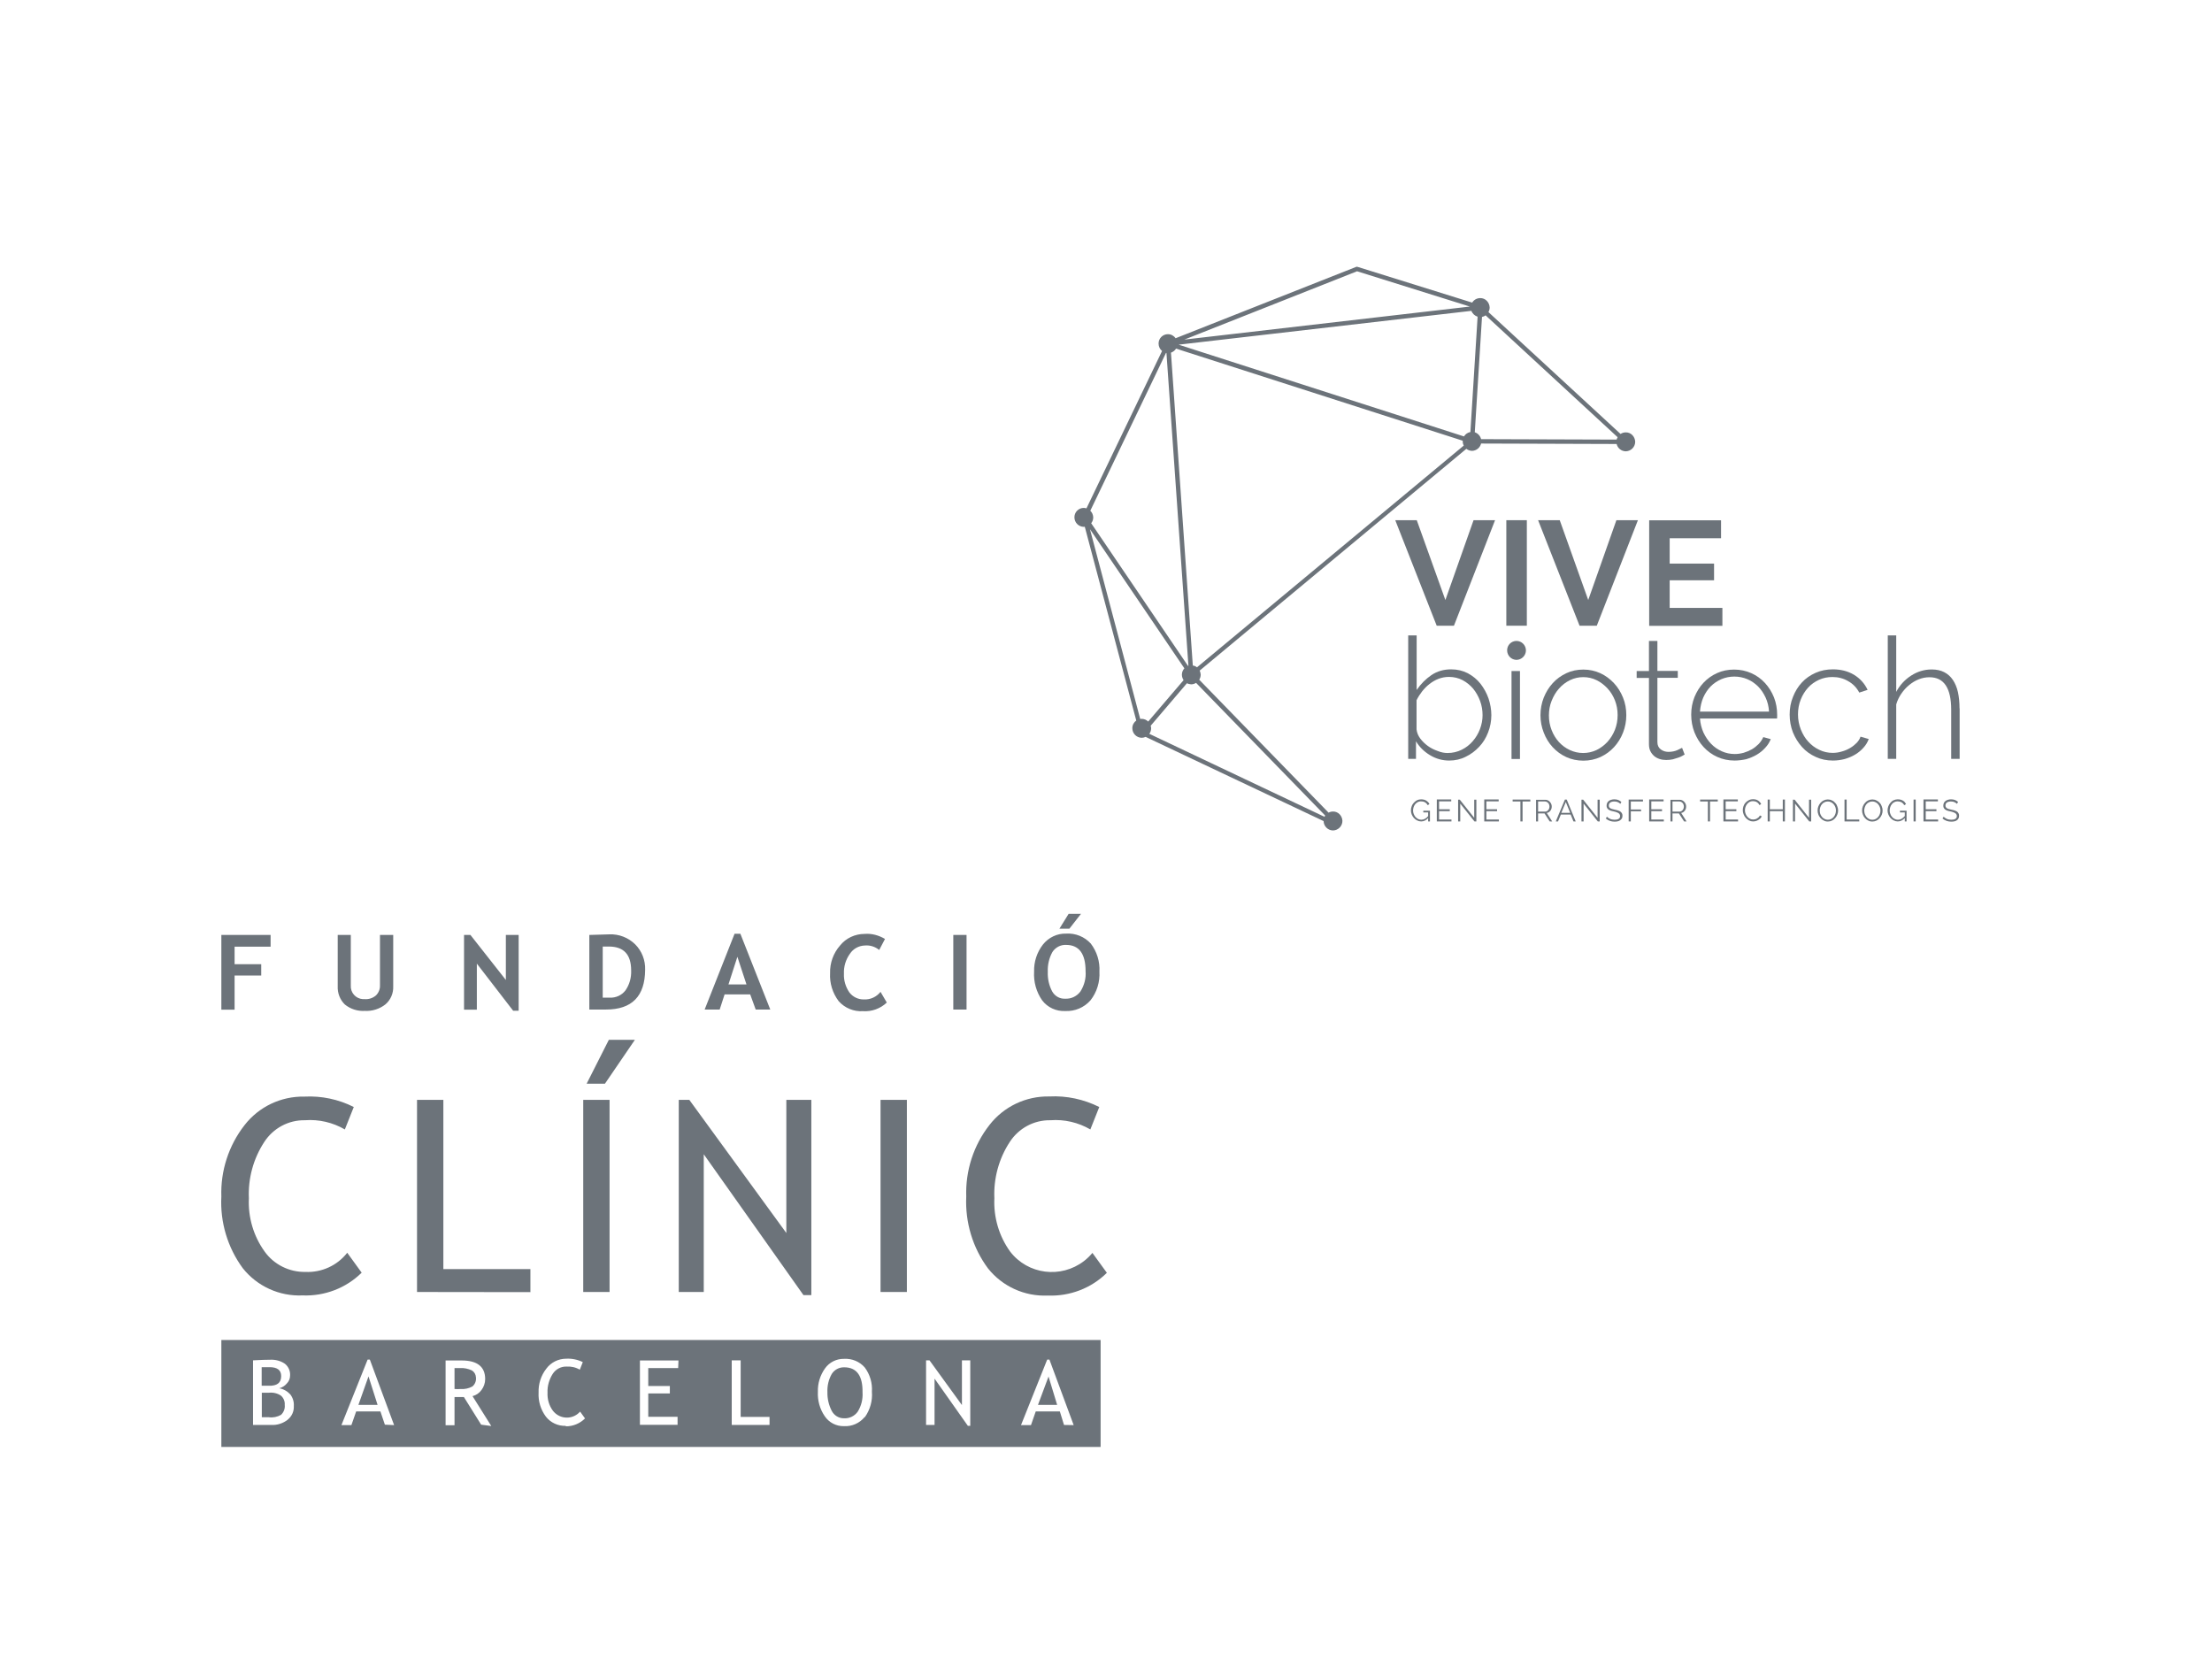 <svg xmlns="http://www.w3.org/2000/svg" xmlns:xlink="http://www.w3.org/1999/xlink" width="1024" viewBox="0 0 768 576" height="768" preserveAspectRatio="xMidYMid meet"><defs><clipPath id="1fd9a05b8c"><path d="M 655 220 L 680.461 220 L 680.461 264 L 655 264 Z M 655 220 " clip-rule="nonzero"></path></clipPath><clipPath id="3e65ec340d"><path d="M 373 92.582 L 568 92.582 L 568 288.332 L 373 288.332 Z M 373 92.582 " clip-rule="nonzero"></path></clipPath><clipPath id="18e36530b6"><path d="M 674 277 L 680.461 277 L 680.461 286 L 674 286 Z M 674 277 " clip-rule="nonzero"></path></clipPath><clipPath id="d867a26413"><path d="M 76.801 317.207 L 384.301 317.207 L 384.301 502.457 L 76.801 502.457 Z M 76.801 317.207 " clip-rule="nonzero"></path></clipPath></defs><rect x="-76.8" width="921.6" fill="#ffffff" y="-57.6" height="691.2" fill-opacity="1"></rect><rect x="-76.8" width="921.6" fill="#ffffff" y="-57.6" height="691.2" fill-opacity="1"></rect><rect x="-76.8" width="921.6" fill="#ffffff" y="-57.6" height="691.2" fill-opacity="1"></rect><path fill="#6c737a" d="M 560.348 237.172 C 558.977 235.723 557.414 234.547 555.613 233.727 C 553.816 232.906 551.859 232.473 549.746 232.473 C 547.637 232.473 545.641 232.867 543.84 233.727 C 542.004 234.59 540.438 235.723 539.109 237.172 C 537.777 238.621 536.762 240.301 535.98 242.219 C 535.234 244.137 534.844 246.176 534.844 248.328 C 534.844 250.441 535.234 252.438 535.98 254.355 C 536.723 256.273 537.738 257.957 539.07 259.402 C 540.398 260.852 542.004 262.027 543.801 262.848 C 545.602 263.672 547.598 264.102 549.746 264.102 C 551.859 264.102 553.816 263.672 555.652 262.848 C 557.492 261.988 559.055 260.852 560.387 259.402 C 561.715 257.957 562.773 256.273 563.516 254.355 C 564.258 252.438 564.648 250.441 564.648 248.328 C 564.648 246.176 564.297 244.137 563.516 242.219 C 562.734 240.301 561.715 238.621 560.348 237.172 Z M 560.699 253.375 C 560.074 254.941 559.211 256.352 558.117 257.562 C 556.984 258.777 555.73 259.719 554.285 260.422 C 552.836 261.086 551.312 261.441 549.668 261.441 C 548.027 261.441 546.5 261.086 545.055 260.422 C 543.605 259.758 542.355 258.816 541.258 257.645 C 540.203 256.469 539.344 255.098 538.719 253.492 C 538.09 251.891 537.777 250.207 537.777 248.406 C 537.777 246.605 538.09 244.883 538.719 243.316 C 539.383 241.672 540.203 240.262 541.297 239.051 C 542.395 237.797 543.645 236.859 545.094 236.152 C 546.539 235.449 548.066 235.098 549.707 235.098 C 551.352 235.098 552.914 235.449 554.324 236.152 C 555.77 236.859 557.023 237.836 558.117 239.012 C 559.211 240.184 560.074 241.594 560.699 243.16 C 561.324 244.766 561.637 246.449 561.637 248.25 C 561.637 250.09 561.324 251.77 560.699 253.375 Z M 560.699 253.375 " fill-opacity="1" fill-rule="nonzero"></path><g clip-path="url(#1fd9a05b8c)"><path fill="#6c737a" d="M 680.344 245.938 C 680.344 243.863 680.148 241.984 679.797 240.344 C 679.445 238.699 678.82 237.25 678.039 236.074 C 677.254 234.902 676.238 234 675.027 233.375 C 673.812 232.75 672.367 232.434 670.684 232.434 C 668.141 232.434 665.758 233.141 663.566 234.551 C 661.375 235.957 659.617 237.836 658.363 240.223 L 658.363 220.613 L 655.43 220.613 L 655.43 263.477 L 658.363 263.477 L 658.363 244.57 C 658.754 243.238 659.34 241.984 660.125 240.852 C 660.906 239.715 661.805 238.699 662.863 237.836 C 663.918 236.977 665.012 236.309 666.227 235.84 C 667.398 235.371 668.652 235.137 669.902 235.137 C 674.949 235.137 677.449 238.895 677.449 246.449 L 677.449 263.477 L 680.383 263.477 L 680.383 245.938 Z M 680.344 245.938 " fill-opacity="1" fill-rule="nonzero"></path></g><path fill="#6c737a" d="M 517.793 248.289 C 517.793 246.332 517.441 244.414 516.812 242.496 C 516.148 240.617 515.211 238.934 514.035 237.406 C 512.863 235.918 511.379 234.707 509.656 233.766 C 507.934 232.867 505.98 232.395 503.828 232.395 C 501.246 232.395 498.941 233.062 496.984 234.391 C 495.027 235.723 493.309 237.445 491.859 239.559 L 491.859 220.613 L 488.926 220.613 L 488.926 263.477 L 491.625 263.477 L 491.625 257.367 C 492.797 259.324 494.402 260.93 496.477 262.184 C 498.547 263.438 500.777 264.062 503.164 264.062 C 505.238 264.062 507.152 263.633 508.914 262.73 C 510.711 261.871 512.238 260.695 513.566 259.285 C 514.898 257.879 515.914 256.234 516.656 254.316 C 517.402 252.398 517.793 250.402 517.793 248.289 Z M 513.84 253.141 C 513.254 254.707 512.395 256.117 511.34 257.328 C 510.281 258.582 508.992 259.562 507.504 260.305 C 506.02 261.047 504.375 261.441 502.578 261.441 C 501.52 261.441 500.387 261.242 499.137 260.734 C 497.922 260.305 496.789 259.758 495.77 259.012 C 494.754 258.27 493.855 257.406 493.113 256.43 C 492.367 255.41 491.938 254.355 491.82 253.219 L 491.82 243.121 C 492.328 242.062 492.996 241.047 493.738 240.066 C 494.52 239.09 495.34 238.227 496.32 237.484 C 497.258 236.742 498.312 236.113 499.449 235.684 C 500.582 235.254 501.793 235.02 503.086 235.02 C 504.805 235.02 506.41 235.41 507.816 236.152 C 509.227 236.898 510.477 237.914 511.496 239.129 C 512.512 240.383 513.293 241.789 513.879 243.355 C 514.469 244.961 514.742 246.605 514.742 248.328 C 514.742 249.934 514.43 251.574 513.84 253.141 Z M 513.84 253.141 " fill-opacity="1" fill-rule="nonzero"></path><path fill="#6c737a" d="M 582.719 263.043 C 583.305 262.848 583.738 262.652 584.129 262.418 C 584.48 262.184 584.754 262.066 584.91 261.988 L 584.012 259.641 C 583.816 259.758 583.266 260.031 582.406 260.422 C 581.547 260.812 580.488 261.047 579.277 261.047 C 578.301 261.047 577.398 260.773 576.617 260.188 C 575.836 259.602 575.445 258.777 575.445 257.645 L 575.445 235.332 L 582.523 235.332 L 582.523 232.945 L 575.445 232.945 L 575.445 222.531 L 572.512 222.531 L 572.512 232.984 L 568.246 232.984 L 568.246 235.371 L 572.512 235.371 L 572.512 258.387 C 572.512 259.285 572.668 260.07 572.98 260.734 C 573.293 261.398 573.723 261.949 574.27 262.457 C 574.82 262.926 575.445 263.277 576.188 263.516 C 576.891 263.75 577.676 263.867 578.496 263.867 C 579.316 263.867 580.098 263.789 580.805 263.633 C 581.508 263.438 582.133 263.238 582.719 263.043 Z M 582.719 263.043 " fill-opacity="1" fill-rule="nonzero"></path><path fill="#6c737a" d="M 648.82 256.586 L 645.965 255.766 C 645.73 256.508 645.301 257.211 644.637 257.918 C 643.969 258.582 643.227 259.207 642.328 259.719 C 641.469 260.227 640.488 260.656 639.434 260.93 C 638.418 261.242 637.359 261.398 636.305 261.398 C 634.66 261.398 633.098 261.047 631.648 260.344 C 630.164 259.641 628.91 258.699 627.816 257.484 C 626.723 256.312 625.898 254.902 625.234 253.258 C 624.609 251.652 624.258 249.891 624.258 248.055 C 624.258 246.215 624.57 244.492 625.195 242.926 C 625.82 241.32 626.684 239.949 627.738 238.777 C 628.793 237.602 630.086 236.703 631.531 236.035 C 632.98 235.371 634.543 235.059 636.227 235.059 C 638.223 235.059 640.059 235.527 641.703 236.508 C 643.383 237.445 644.637 238.777 645.535 240.461 L 648.43 239.52 C 647.375 237.289 645.809 235.566 643.695 234.273 C 641.586 233.023 639.16 232.395 636.383 232.395 C 634.191 232.395 632.199 232.789 630.359 233.609 C 628.52 234.43 626.918 235.527 625.625 236.938 C 624.297 238.344 623.281 240.027 622.535 241.906 C 621.715 243.902 621.363 245.938 621.363 248.094 C 621.363 250.285 621.754 252.359 622.496 254.277 C 623.281 256.195 624.336 257.879 625.664 259.363 C 626.996 260.852 628.598 261.988 630.438 262.809 C 632.277 263.672 634.27 264.062 636.422 264.062 C 637.828 264.062 639.199 263.867 640.527 263.516 C 641.859 263.121 643.07 262.613 644.164 261.949 C 645.262 261.281 646.199 260.5 647.02 259.562 C 647.805 258.699 648.43 257.684 648.82 256.586 Z M 648.82 256.586 " fill-opacity="1" fill-rule="nonzero"></path><path fill="#6c737a" d="M 612.211 255.922 C 611.82 256.781 611.312 257.562 610.605 258.309 C 609.902 259.012 609.121 259.641 608.262 260.148 C 607.359 260.656 606.422 261.047 605.406 261.359 C 604.387 261.637 603.371 261.793 602.316 261.793 C 600.711 261.793 599.227 261.48 597.816 260.852 C 596.41 260.227 595.156 259.363 594.102 258.27 C 593.047 257.172 592.145 255.844 591.441 254.355 C 590.777 252.867 590.348 251.223 590.23 249.461 L 616.984 249.461 C 616.984 249.383 617.023 249.188 617.023 248.914 L 617.023 248.172 C 617.023 246.055 616.668 244.059 615.926 242.141 C 615.145 240.223 614.129 238.582 612.797 237.133 C 611.469 235.684 609.902 234.551 608.066 233.727 C 606.227 232.906 604.23 232.473 602.082 232.473 C 599.969 232.473 597.973 232.867 596.176 233.688 C 594.336 234.508 592.773 235.645 591.441 237.055 C 590.113 238.465 589.094 240.145 588.312 242.023 C 587.57 243.902 587.18 245.938 587.18 248.094 C 587.18 250.324 587.57 252.359 588.312 254.277 C 589.094 256.195 590.113 257.879 591.48 259.363 C 592.812 260.812 594.414 261.988 596.254 262.809 C 598.09 263.633 600.086 264.062 602.238 264.062 C 603.645 264.062 605.016 263.867 606.266 263.594 C 607.594 263.199 608.809 262.691 609.941 262.027 C 611.078 261.359 612.016 260.578 612.875 259.641 C 613.734 258.738 614.363 257.723 614.793 256.625 Z M 591.363 242.18 C 592.027 240.695 592.891 239.402 593.945 238.305 C 595 237.25 596.254 236.426 597.66 235.801 C 599.07 235.215 600.555 234.902 602.16 234.902 C 603.762 234.902 605.25 235.215 606.656 235.801 C 608.066 236.387 609.277 237.25 610.371 238.305 C 611.43 239.363 612.289 240.656 612.992 242.141 C 613.695 243.629 614.09 245.273 614.207 247.074 L 590.23 247.074 C 590.348 245.312 590.738 243.668 591.363 242.18 Z M 591.363 242.18 " fill-opacity="1" fill-rule="nonzero"></path><g clip-path="url(#3e65ec340d)"><path fill="#6c737a" d="M 462.801 281.754 C 462.25 281.754 461.703 281.91 461.273 282.145 L 416.371 235.996 C 416.684 235.488 416.879 234.902 416.879 234.234 C 416.84 233.727 416.723 233.258 416.527 232.828 L 509.109 155.832 C 509.656 156.266 510.32 156.5 511.066 156.539 C 512.59 156.5 513.879 155.441 514.234 153.996 L 561.285 154.152 C 561.637 155.598 562.891 156.656 564.453 156.695 C 566.254 156.656 567.738 155.207 567.738 153.367 C 567.66 151.566 566.254 150.078 564.453 150.121 C 563.789 150.121 563.164 150.316 562.656 150.668 L 516.773 108.355 C 517.047 107.883 517.207 107.336 517.207 106.75 C 517.129 104.949 515.719 103.461 513.918 103.5 C 512.746 103.5 511.691 104.129 511.145 105.066 L 471.363 92.66 C 471.207 92.582 471.012 92.582 470.855 92.66 L 408.16 117.434 C 407.57 116.574 406.594 116.027 405.5 116.027 C 403.699 116.027 402.254 117.473 402.254 119.273 C 402.254 120.332 402.723 121.27 403.465 121.859 L 377.219 176.5 C 376.906 176.422 376.594 176.344 376.281 176.344 C 374.48 176.344 373.035 177.793 373.035 179.594 C 373.035 181.434 374.48 182.883 376.281 182.922 C 376.398 182.922 376.516 182.922 376.633 182.883 L 394.508 250.168 C 393.688 250.754 393.141 251.73 393.141 252.828 C 393.141 254.668 394.586 256.117 396.387 256.156 C 396.855 256.156 397.324 256.039 397.754 255.844 L 459.551 285.082 C 459.594 286.883 461.039 288.293 462.801 288.332 C 464.598 288.289 466.086 286.844 466.086 285.004 C 466.008 283.203 464.598 281.715 462.801 281.754 Z M 561.285 152.625 L 514.234 152.469 C 513.957 151.332 513.098 150.434 512.043 150.078 L 514.547 110.039 C 515.016 109.961 515.445 109.762 515.797 109.488 L 561.637 151.801 C 561.48 152.078 561.363 152.352 561.285 152.625 Z M 414.141 231.066 L 406.555 122.445 C 407.297 122.172 407.922 121.703 408.316 121.035 L 507.855 153.016 C 507.855 153.094 507.855 153.133 507.855 153.211 C 507.855 153.758 507.973 154.27 508.211 154.699 L 415.59 231.691 C 415.16 231.34 414.691 231.145 414.141 231.066 Z M 513.02 109.961 L 510.516 150 C 509.578 150.16 508.758 150.746 508.289 151.527 L 409.215 119.668 L 510.867 107.926 C 511.223 108.902 512.043 109.645 513.02 109.961 Z M 399.516 251.969 L 412.109 237.211 C 412.539 237.445 413.047 237.562 413.555 237.602 C 414.184 237.602 414.77 237.406 415.277 237.094 L 460.102 283.164 C 460.023 283.281 459.945 283.438 459.867 283.594 L 399.047 254.785 C 399.438 254.238 399.672 253.57 399.672 252.828 C 399.672 252.555 399.594 252.242 399.516 251.969 Z M 471.168 94.184 L 510.32 106.438 L 411.211 117.906 Z M 404.832 122.523 C 404.871 122.523 404.91 122.523 404.988 122.562 L 412.617 231.145 C 412.578 231.145 412.539 231.184 412.461 231.184 L 378.863 181.668 C 379.293 181.121 379.566 180.414 379.566 179.633 C 379.527 178.73 379.176 177.91 378.551 177.324 Z M 378.434 183.742 L 404.441 222.062 L 411.211 232.043 C 410.699 232.629 410.348 233.375 410.348 234.234 C 410.348 234.941 410.582 235.605 410.934 236.152 L 398.652 250.52 C 398.066 249.934 397.246 249.578 396.348 249.578 C 396.191 249.578 396.035 249.578 395.875 249.617 Z M 378.434 183.742 " fill-opacity="1" fill-rule="nonzero"></path></g><path fill="#6c737a" d="M 524.793 232.984 L 527.727 232.984 L 527.727 263.516 L 524.793 263.516 Z M 524.793 232.984 " fill-opacity="1" fill-rule="nonzero"></path><path fill="#6c737a" d="M 516.07 281.637 L 519.785 281.637 L 519.785 280.973 L 516.07 280.973 L 516.07 278.23 L 520.336 278.23 L 520.336 277.566 L 515.328 277.566 L 515.328 285.199 L 520.414 285.199 L 520.414 284.535 L 516.07 284.535 Z M 516.07 281.637 " fill-opacity="1" fill-rule="nonzero"></path><path fill="#6c737a" d="M 522.992 180.609 L 530.113 180.609 L 530.113 217.246 L 522.992 217.246 Z M 522.992 180.609 " fill-opacity="1" fill-rule="nonzero"></path><path fill="#6c737a" d="M 529.801 225.781 C 529.762 223.98 528.312 222.531 526.516 222.531 C 524.715 222.531 523.27 223.98 523.27 225.781 C 523.27 227.621 524.715 229.07 526.516 229.109 C 528.312 229.07 529.801 227.621 529.801 225.781 Z M 529.801 225.781 " fill-opacity="1" fill-rule="nonzero"></path><path fill="#6c737a" d="M 499.645 281.637 L 503.359 281.637 L 503.359 280.973 L 499.645 280.973 L 499.645 278.23 L 503.867 278.23 L 503.867 277.566 L 498.859 277.566 L 498.859 285.199 L 503.945 285.199 L 503.945 284.535 L 499.645 284.535 Z M 499.645 281.637 " fill-opacity="1" fill-rule="nonzero"></path><path fill="#6c737a" d="M 511.848 283.945 L 506.84 277.645 L 506.254 277.645 L 506.254 285.199 L 506.996 285.199 L 506.996 279.016 L 511.926 285.199 L 512.59 285.199 L 512.59 277.645 L 511.848 277.645 Z M 511.848 283.945 " fill-opacity="1" fill-rule="nonzero"></path><path fill="#6c737a" d="M 598.012 211.062 L 579.707 211.062 L 579.707 201.473 L 595.117 201.473 L 595.117 195.68 L 579.707 195.68 L 579.707 186.875 L 597.543 186.875 L 597.543 180.648 L 572.59 180.648 L 572.59 217.289 L 598.012 217.289 Z M 598.012 211.062 " fill-opacity="1" fill-rule="nonzero"></path><path fill="#6c737a" d="M 551.43 208.324 L 541.535 180.609 L 534.023 180.609 L 548.418 217.246 L 554.402 217.246 L 568.68 180.609 L 561.207 180.609 Z M 551.43 208.324 " fill-opacity="1" fill-rule="nonzero"></path><path fill="#6c737a" d="M 494.168 282.066 L 495.848 282.066 L 495.848 283.32 C 495.496 283.789 495.105 284.102 494.715 284.297 C 494.324 284.496 493.895 284.613 493.465 284.613 C 493.035 284.613 492.68 284.496 492.328 284.336 C 491.977 284.141 491.703 283.906 491.43 283.633 C 491.195 283.32 491 283.008 490.844 282.617 C 490.688 282.223 490.609 281.832 490.609 281.402 C 490.609 281.012 490.688 280.621 490.805 280.227 C 490.922 279.836 491.117 279.523 491.352 279.211 C 491.586 278.938 491.859 278.703 492.211 278.504 C 492.562 278.309 492.918 278.23 493.348 278.23 C 493.855 278.23 494.324 278.309 494.715 278.543 C 495.105 278.742 495.457 279.094 495.691 279.562 L 496.281 279.172 C 496.164 278.938 496.047 278.703 495.848 278.504 C 495.652 278.309 495.457 278.152 495.223 277.996 C 494.988 277.84 494.715 277.723 494.402 277.645 C 494.09 277.566 493.738 277.527 493.387 277.527 C 492.879 277.527 492.406 277.645 491.977 277.84 C 491.586 278.074 491.195 278.348 490.883 278.703 C 490.57 279.055 490.297 279.445 490.141 279.914 C 489.945 280.383 489.867 280.855 489.867 281.363 C 489.867 281.832 489.945 282.301 490.141 282.773 C 490.336 283.203 490.57 283.633 490.883 283.984 C 491.195 284.336 491.586 284.613 492.016 284.848 C 492.445 285.082 492.918 285.199 493.426 285.199 C 494.324 285.199 495.145 284.809 495.848 284.023 L 495.848 285.199 L 496.477 285.199 L 496.477 281.48 L 494.168 281.48 Z M 494.168 282.066 " fill-opacity="1" fill-rule="nonzero"></path><path fill="#6c737a" d="M 504.805 217.246 L 519.082 180.609 L 511.613 180.609 L 501.832 208.324 L 491.898 180.609 L 484.43 180.609 L 498.82 217.246 Z M 504.805 217.246 " fill-opacity="1" fill-rule="nonzero"></path><path fill="#6c737a" d="M 554.676 283.945 L 549.668 277.645 L 549.082 277.645 L 549.082 285.199 L 549.824 285.199 L 549.824 279.016 L 554.754 285.199 L 555.418 285.199 L 555.418 277.645 L 554.676 277.645 Z M 554.676 283.945 " fill-opacity="1" fill-rule="nonzero"></path><path fill="#6c737a" d="M 637.203 278.781 C 636.891 278.426 636.539 278.113 636.07 277.918 C 635.641 277.684 635.129 277.566 634.621 277.566 C 634.113 277.566 633.645 277.684 633.215 277.879 C 632.785 278.074 632.395 278.387 632.078 278.742 C 631.766 279.094 631.492 279.523 631.336 279.953 C 631.141 280.422 631.062 280.895 631.062 281.402 C 631.062 281.871 631.141 282.34 631.336 282.812 C 631.492 283.281 631.766 283.672 632.078 284.023 C 632.395 284.375 632.785 284.691 633.215 284.887 C 633.605 285.121 634.074 285.238 634.621 285.238 C 635.129 285.238 635.602 285.121 636.031 284.926 C 636.461 284.73 636.852 284.414 637.164 284.062 C 637.477 283.711 637.711 283.32 637.906 282.852 C 638.102 282.379 638.184 281.91 638.184 281.402 C 638.184 280.934 638.102 280.461 637.906 279.992 C 637.75 279.484 637.516 279.094 637.203 278.781 Z M 637.242 282.578 C 637.125 282.969 636.93 283.281 636.695 283.594 C 636.461 283.906 636.148 284.141 635.797 284.336 C 635.445 284.535 635.051 284.613 634.621 284.613 C 634.191 284.613 633.84 284.535 633.488 284.336 C 633.137 284.18 632.863 283.945 632.59 283.633 C 632.355 283.32 632.16 283.008 632 282.617 C 631.883 282.223 631.805 281.793 631.805 281.402 C 631.805 281.012 631.883 280.621 632 280.266 C 632.117 279.875 632.316 279.562 632.551 279.25 C 632.785 278.938 633.098 278.703 633.449 278.543 C 633.801 278.348 634.191 278.27 634.621 278.27 C 635.051 278.27 635.406 278.348 635.758 278.543 C 636.109 278.703 636.383 278.938 636.656 279.25 C 636.93 279.562 637.086 279.875 637.242 280.266 C 637.398 280.66 637.438 281.051 637.438 281.441 C 637.438 281.832 637.359 282.223 637.242 282.578 Z M 637.242 282.578 " fill-opacity="1" fill-rule="nonzero"></path><path fill="#6c737a" d="M 618.977 280.973 L 614.48 280.973 L 614.48 277.605 L 613.734 277.605 L 613.734 285.199 L 614.48 285.199 L 614.48 281.637 L 618.977 281.637 L 618.977 285.199 L 619.719 285.199 L 619.719 277.605 L 618.977 277.605 Z M 618.977 280.973 " fill-opacity="1" fill-rule="nonzero"></path><path fill="#6c737a" d="M 641.152 277.605 L 640.41 277.605 L 640.41 285.199 L 645.535 285.199 L 645.535 284.535 L 641.152 284.535 Z M 641.152 277.605 " fill-opacity="1" fill-rule="nonzero"></path><path fill="#6c737a" d="M 628.09 283.945 L 623.086 277.645 L 622.496 277.645 L 622.496 285.199 L 623.242 285.199 L 623.242 279.016 L 628.168 285.199 L 628.832 285.199 L 628.832 277.645 L 628.09 277.645 Z M 628.09 283.945 " fill-opacity="1" fill-rule="nonzero"></path><path fill="#6c737a" d="M 525.184 278.27 L 527.883 278.27 L 527.883 285.199 L 528.625 285.199 L 528.625 278.27 L 531.324 278.27 L 531.324 277.605 L 525.184 277.605 Z M 525.184 278.27 " fill-opacity="1" fill-rule="nonzero"></path><path fill="#6c737a" d="M 668.613 281.637 L 672.328 281.637 L 672.328 280.973 L 668.613 280.973 L 668.613 278.23 L 672.836 278.23 L 672.836 277.566 L 667.828 277.566 L 667.828 285.199 L 672.914 285.199 L 672.914 284.535 L 668.613 284.535 Z M 668.613 281.637 " fill-opacity="1" fill-rule="nonzero"></path><g clip-path="url(#18e36530b6)"><path fill="#6c737a" d="M 679.484 281.793 C 679.25 281.637 678.977 281.52 678.664 281.402 C 678.352 281.285 677.961 281.207 677.57 281.129 C 677.215 281.051 676.902 280.973 676.629 280.895 C 676.355 280.816 676.16 280.738 675.965 280.621 C 675.809 280.5 675.691 280.383 675.574 280.227 C 675.496 280.07 675.457 279.875 675.457 279.68 C 675.457 279.25 675.613 278.898 675.926 278.66 C 676.238 278.426 676.707 278.27 677.371 278.27 C 677.844 278.27 678.234 278.348 678.586 278.504 C 678.938 278.66 679.211 278.859 679.445 279.094 L 679.836 278.426 C 679.523 278.152 679.172 277.918 678.781 277.762 C 678.391 277.605 677.922 277.527 677.41 277.527 C 677.02 277.527 676.668 277.566 676.316 277.684 C 676.004 277.762 675.691 277.918 675.457 278.113 C 675.223 278.309 675.027 278.504 674.91 278.781 C 674.793 279.055 674.715 279.367 674.715 279.719 C 674.715 280.031 674.754 280.266 674.871 280.5 C 674.988 280.699 675.145 280.895 675.34 281.051 C 675.535 281.207 675.809 281.324 676.082 281.441 C 676.395 281.559 676.746 281.637 677.137 281.715 C 677.531 281.793 677.844 281.871 678.117 281.988 C 678.391 282.066 678.625 282.184 678.82 282.301 C 679.016 282.418 679.172 282.578 679.25 282.734 C 679.367 282.891 679.406 283.086 679.406 283.32 C 679.406 283.75 679.25 284.102 678.898 284.297 C 678.547 284.535 678.078 284.613 677.488 284.613 C 677.215 284.613 676.902 284.574 676.668 284.535 C 676.395 284.496 676.16 284.414 675.926 284.297 C 675.691 284.219 675.496 284.102 675.301 283.945 C 675.105 283.828 674.949 283.672 674.832 283.555 L 674.438 284.18 C 675.301 284.926 676.316 285.277 677.488 285.277 C 677.883 285.277 678.273 285.238 678.586 285.16 C 678.938 285.082 679.211 284.965 679.445 284.77 C 679.68 284.613 679.875 284.375 679.992 284.141 C 680.109 283.867 680.188 283.594 680.188 283.242 C 680.188 282.891 680.148 282.617 679.992 282.379 C 679.875 282.145 679.68 281.949 679.484 281.793 Z M 679.484 281.793 " fill-opacity="1" fill-rule="nonzero"></path></g><path fill="#6c737a" d="M 659.656 282.066 L 661.336 282.066 L 661.336 283.32 C 660.984 283.75 660.594 284.062 660.203 284.297 C 659.812 284.496 659.379 284.613 658.949 284.613 C 658.559 284.613 658.168 284.535 657.816 284.336 C 657.465 284.18 657.191 283.945 656.918 283.633 C 656.684 283.359 656.449 283.008 656.328 282.617 C 656.172 282.223 656.094 281.832 656.094 281.402 C 656.094 281.012 656.172 280.621 656.289 280.227 C 656.41 279.836 656.605 279.523 656.84 279.211 C 657.074 278.898 657.348 278.66 657.699 278.504 C 658.051 278.309 658.402 278.23 658.832 278.23 C 659.34 278.23 659.773 278.348 660.203 278.543 C 660.594 278.781 660.906 279.094 661.18 279.562 L 661.766 279.172 C 661.648 278.938 661.492 278.703 661.336 278.504 C 661.18 278.309 660.945 278.113 660.711 277.996 C 660.477 277.84 660.203 277.723 659.891 277.645 C 659.578 277.566 659.262 277.527 658.871 277.527 C 658.363 277.527 657.895 277.645 657.465 277.84 C 657.035 278.035 656.684 278.348 656.371 278.703 C 656.055 279.055 655.82 279.445 655.625 279.914 C 655.469 280.383 655.352 280.855 655.352 281.363 C 655.352 281.832 655.43 282.301 655.625 282.773 C 655.82 283.242 656.055 283.633 656.371 283.984 C 656.684 284.336 657.074 284.652 657.504 284.848 C 657.934 285.082 658.402 285.199 658.91 285.199 C 659.812 285.199 660.633 284.809 661.336 284.023 L 661.336 285.199 L 661.961 285.199 L 661.961 281.48 L 659.656 281.48 Z M 659.656 282.066 " fill-opacity="1" fill-rule="nonzero"></path><path fill="#6c737a" d="M 664.387 277.605 L 665.129 277.605 L 665.129 285.199 L 664.387 285.199 Z M 664.387 277.605 " fill-opacity="1" fill-rule="nonzero"></path><path fill="#6c737a" d="M 652.652 278.781 C 652.34 278.426 651.949 278.113 651.52 277.918 C 651.09 277.684 650.582 277.566 650.07 277.566 C 649.562 277.566 649.094 277.684 648.664 277.879 C 648.234 278.074 647.844 278.387 647.531 278.742 C 647.215 279.094 646.941 279.523 646.785 279.953 C 646.59 280.422 646.512 280.895 646.512 281.402 C 646.512 281.871 646.59 282.34 646.785 282.812 C 646.941 283.281 647.176 283.672 647.492 284.023 C 647.805 284.375 648.195 284.691 648.625 284.887 C 649.055 285.121 649.523 285.238 650.07 285.238 C 650.582 285.238 651.051 285.121 651.48 284.926 C 651.91 284.73 652.301 284.414 652.613 284.062 C 652.926 283.711 653.16 283.32 653.359 282.852 C 653.555 282.379 653.633 281.91 653.633 281.402 C 653.633 280.934 653.555 280.461 653.359 279.992 C 653.199 279.484 652.965 279.094 652.652 278.781 Z M 652.691 282.578 C 652.574 282.969 652.379 283.281 652.145 283.594 C 651.91 283.906 651.598 284.141 651.246 284.336 C 650.895 284.535 650.504 284.613 650.07 284.613 C 649.641 284.613 649.25 284.535 648.938 284.336 C 648.586 284.18 648.312 283.945 648.039 283.633 C 647.805 283.32 647.609 283.008 647.453 282.617 C 647.336 282.223 647.254 281.793 647.254 281.402 C 647.254 281.012 647.336 280.621 647.453 280.266 C 647.57 279.875 647.766 279.562 648 279.25 C 648.234 278.938 648.547 278.703 648.898 278.543 C 649.25 278.348 649.641 278.27 650.07 278.27 C 650.504 278.27 650.855 278.348 651.207 278.543 C 651.559 278.703 651.832 278.938 652.105 279.25 C 652.34 279.523 652.535 279.875 652.691 280.266 C 652.848 280.66 652.887 281.051 652.887 281.441 C 652.887 281.832 652.809 282.223 652.691 282.578 Z M 652.691 282.578 " fill-opacity="1" fill-rule="nonzero"></path><path fill="#6c737a" d="M 610.605 283.75 C 610.41 283.906 610.215 284.062 610.02 284.18 C 609.824 284.297 609.59 284.375 609.355 284.457 C 609.121 284.496 608.926 284.535 608.691 284.535 C 608.301 284.535 607.906 284.457 607.555 284.258 C 607.203 284.102 606.93 283.867 606.656 283.555 C 606.422 283.242 606.188 282.93 606.07 282.539 C 605.914 282.145 605.836 281.754 605.836 281.324 C 605.836 280.934 605.914 280.539 606.031 280.188 C 606.148 279.797 606.344 279.484 606.578 279.172 C 606.812 278.859 607.125 278.621 607.438 278.426 C 607.789 278.23 608.184 278.152 608.652 278.152 C 608.848 278.152 609.082 278.191 609.277 278.23 C 609.512 278.27 609.707 278.348 609.902 278.465 C 610.098 278.582 610.293 278.703 610.449 278.898 C 610.605 279.055 610.762 279.289 610.879 279.523 L 611.469 279.172 C 611.234 278.66 610.879 278.27 610.41 277.957 C 609.941 277.645 609.355 277.488 608.691 277.488 C 608.105 277.488 607.594 277.605 607.164 277.84 C 606.734 278.074 606.344 278.348 606.031 278.703 C 605.719 279.055 605.484 279.445 605.328 279.914 C 605.172 280.383 605.094 280.855 605.094 281.285 C 605.094 281.754 605.172 282.223 605.367 282.695 C 605.523 283.164 605.797 283.594 606.109 283.945 C 606.422 284.297 606.812 284.613 607.242 284.848 C 607.672 285.082 608.145 285.199 608.652 285.199 C 608.926 285.199 609.238 285.16 609.551 285.082 C 609.863 285.004 610.137 284.887 610.41 284.73 C 610.684 284.574 610.918 284.375 611.156 284.18 C 611.391 283.945 611.547 283.711 611.664 283.438 L 611.039 283.125 C 610.918 283.359 610.762 283.594 610.605 283.75 Z M 610.605 283.75 " fill-opacity="1" fill-rule="nonzero"></path><path fill="#6c737a" d="M 562.617 281.793 C 562.379 281.637 562.105 281.52 561.793 281.402 C 561.48 281.285 561.09 281.207 560.699 281.129 C 560.348 281.051 560.035 280.973 559.762 280.895 C 559.488 280.816 559.289 280.738 559.094 280.621 C 558.938 280.5 558.781 280.383 558.703 280.227 C 558.625 280.07 558.586 279.875 558.586 279.68 C 558.586 279.25 558.742 278.898 559.055 278.66 C 559.367 278.426 559.84 278.27 560.504 278.27 C 560.973 278.27 561.363 278.348 561.715 278.504 C 562.066 278.66 562.34 278.859 562.578 279.094 L 562.93 278.426 C 562.617 278.152 562.262 277.918 561.871 277.762 C 561.48 277.605 561.012 277.527 560.504 277.527 C 560.113 277.527 559.762 277.566 559.406 277.684 C 559.094 277.762 558.781 277.918 558.547 278.113 C 558.312 278.309 558.117 278.504 558 278.781 C 557.883 279.055 557.805 279.367 557.805 279.719 C 557.805 280.031 557.844 280.266 557.961 280.5 C 558.078 280.699 558.234 280.895 558.43 281.051 C 558.625 281.207 558.898 281.324 559.172 281.441 C 559.488 281.559 559.84 281.637 560.23 281.715 C 560.621 281.793 560.934 281.871 561.207 281.988 C 561.48 282.066 561.715 282.184 561.91 282.301 C 562.105 282.418 562.262 282.578 562.34 282.734 C 562.418 282.891 562.5 283.086 562.5 283.32 C 562.5 283.75 562.34 284.102 561.988 284.297 C 561.637 284.535 561.168 284.613 560.582 284.613 C 560.309 284.613 559.996 284.574 559.762 284.535 C 559.488 284.496 559.25 284.414 559.016 284.297 C 558.781 284.219 558.586 284.102 558.391 283.945 C 558.195 283.828 558.039 283.672 557.922 283.555 L 557.531 284.18 C 558.391 284.926 559.406 285.277 560.582 285.277 C 560.973 285.277 561.363 285.238 561.676 285.16 C 562.027 285.082 562.301 284.965 562.539 284.77 C 562.773 284.613 562.969 284.375 563.125 284.141 C 563.242 283.867 563.32 283.594 563.32 283.242 C 563.32 282.891 563.281 282.617 563.125 282.379 C 563.008 282.145 562.812 281.949 562.617 281.793 Z M 562.617 281.793 " fill-opacity="1" fill-rule="nonzero"></path><path fill="#6c737a" d="M 565.469 285.199 L 566.215 285.199 L 566.215 281.676 L 569.773 281.676 L 569.773 281.051 L 566.215 281.051 L 566.215 278.27 L 570.438 278.27 L 570.438 277.605 L 565.469 277.605 Z M 565.469 285.199 " fill-opacity="1" fill-rule="nonzero"></path><path fill="#6c737a" d="M 537.738 281.988 C 537.934 281.832 538.129 281.676 538.289 281.48 C 538.445 281.285 538.562 281.051 538.641 280.816 C 538.719 280.578 538.758 280.305 538.758 280.031 C 538.758 279.758 538.719 279.445 538.602 279.172 C 538.484 278.898 538.328 278.621 538.129 278.426 C 537.934 278.191 537.699 278.035 537.426 277.879 C 537.152 277.723 536.84 277.684 536.527 277.684 L 533.32 277.684 L 533.32 285.199 L 534.023 285.199 L 534.023 282.418 L 536.254 282.418 L 538.051 285.199 L 538.914 285.199 L 537.035 282.262 C 537.309 282.223 537.504 282.105 537.738 281.988 Z M 534.023 281.793 L 534.023 278.27 L 536.449 278.27 C 536.645 278.27 536.84 278.309 537.035 278.426 C 537.23 278.504 537.387 278.66 537.543 278.82 C 537.699 278.977 537.777 279.172 537.855 279.367 C 537.934 279.562 537.973 279.797 537.973 280.031 C 537.973 280.266 537.934 280.461 537.855 280.699 C 537.777 280.895 537.699 281.09 537.543 281.246 C 537.426 281.402 537.27 281.52 537.074 281.637 C 536.879 281.754 536.684 281.793 536.488 281.793 Z M 534.023 281.793 " fill-opacity="1" fill-rule="nonzero"></path><path fill="#6c737a" d="M 543.332 277.605 L 540.164 285.199 L 540.945 285.199 L 541.926 282.812 L 545.328 282.812 L 546.305 285.199 L 547.086 285.199 L 543.957 277.605 Z M 542.082 282.223 L 543.645 278.465 L 545.172 282.223 Z M 542.082 282.223 " fill-opacity="1" fill-rule="nonzero"></path><path fill="#6c737a" d="M 573.332 281.637 L 577.047 281.637 L 577.047 280.973 L 573.332 280.973 L 573.332 278.23 L 577.594 278.23 L 577.594 277.566 L 572.59 277.566 L 572.59 285.199 L 577.676 285.199 L 577.676 284.535 L 573.332 284.535 Z M 573.332 281.637 " fill-opacity="1" fill-rule="nonzero"></path><path fill="#6c737a" d="M 599.148 281.637 L 602.863 281.637 L 602.863 280.973 L 599.148 280.973 L 599.148 278.23 L 603.371 278.23 L 603.371 277.566 L 598.363 277.566 L 598.363 285.199 L 603.449 285.199 L 603.449 284.535 L 599.148 284.535 Z M 599.148 281.637 " fill-opacity="1" fill-rule="nonzero"></path><path fill="#6c737a" d="M 590.27 278.27 L 592.969 278.27 L 592.969 285.199 L 593.711 285.199 L 593.711 278.27 L 596.41 278.27 L 596.41 277.605 L 590.27 277.605 Z M 590.27 278.27 " fill-opacity="1" fill-rule="nonzero"></path><path fill="#6c737a" d="M 584.402 281.988 C 584.598 281.832 584.793 281.676 584.949 281.48 C 585.105 281.285 585.223 281.051 585.301 280.816 C 585.379 280.578 585.418 280.305 585.418 280.031 C 585.418 279.758 585.379 279.445 585.262 279.172 C 585.145 278.898 584.988 278.621 584.793 278.426 C 584.598 278.191 584.363 278.035 584.09 277.879 C 583.816 277.723 583.5 277.684 583.188 277.684 L 579.98 277.684 L 579.98 285.199 L 580.688 285.199 L 580.688 282.418 L 582.914 282.418 L 584.715 285.199 L 585.574 285.199 L 583.699 282.262 C 583.973 282.223 584.168 282.105 584.402 281.988 Z M 580.688 281.793 L 580.688 278.27 L 583.109 278.27 C 583.305 278.27 583.5 278.309 583.699 278.426 C 583.895 278.504 584.051 278.66 584.207 278.82 C 584.363 278.977 584.441 279.172 584.52 279.367 C 584.598 279.562 584.637 279.797 584.637 280.031 C 584.637 280.266 584.598 280.461 584.52 280.699 C 584.441 280.895 584.363 281.09 584.207 281.246 C 584.09 281.402 583.934 281.52 583.738 281.637 C 583.539 281.754 583.344 281.793 583.148 281.793 Z M 580.688 281.793 " fill-opacity="1" fill-rule="nonzero"></path><g clip-path="url(#d867a26413)"><path fill="#6c737a" d="M 122.832 384.348 L 119.73 392.137 C 115.547 389.715 110.742 388.578 105.887 388.941 C 100.152 388.836 94.832 391.727 91.73 396.523 C 87.961 402.301 86.098 409.16 86.41 416.023 C 86.098 422.625 88.012 429.176 91.887 434.543 C 95.141 439.082 100.461 441.711 106.043 441.609 C 111.672 441.867 117.098 439.391 120.559 434.953 L 125.57 441.867 C 120.145 447.23 112.707 450.07 105.059 449.762 C 97 450.121 89.301 446.613 84.293 440.32 C 79.023 433.148 76.387 424.328 76.852 415.457 C 76.543 406.531 79.383 397.711 84.91 390.641 C 89.871 384.246 97.57 380.582 105.68 380.738 C 111.621 380.43 117.512 381.668 122.832 384.348 Z M 144.789 448.574 L 144.789 381.871 L 153.934 381.871 L 153.934 440.629 L 184.156 440.629 L 184.156 448.625 Z M 202.496 448.574 L 202.496 381.871 L 211.641 381.871 L 211.641 448.574 Z M 220.426 361.031 L 210.039 376.25 L 203.684 376.25 L 211.383 361.031 Z M 278.957 449.656 L 244.344 400.754 L 244.344 448.574 L 235.664 448.574 L 235.664 381.871 L 239.332 381.871 L 273.016 428.094 L 273.016 381.871 L 281.695 381.871 L 281.695 449.656 Z M 305.719 448.574 L 305.719 381.871 L 314.863 381.871 L 314.863 448.574 Z M 381.664 384.348 L 378.566 392.137 C 374.379 389.715 369.574 388.578 364.719 388.941 C 358.984 388.836 353.664 391.727 350.562 396.523 C 346.793 402.301 344.934 409.16 345.242 416.023 C 344.934 422.625 346.844 429.176 350.719 434.543 C 356.867 442.539 368.336 443.98 376.344 437.844 C 377.43 437.02 378.41 436.039 379.289 435.008 L 384.301 441.918 C 378.875 447.285 371.438 450.121 363.789 449.812 C 355.73 450.172 348.031 446.664 343.02 440.371 C 337.699 433.199 335.066 424.379 335.477 415.457 C 335.168 406.48 338.008 397.656 343.539 390.59 C 348.496 384.195 356.195 380.531 364.305 380.688 C 370.352 380.375 376.293 381.668 381.664 384.348 Z M 76.852 465.234 L 76.852 502.379 L 382.129 502.379 L 382.129 465.234 Z M 99.945 492.887 C 98.293 494.176 96.277 494.848 94.16 494.742 L 87.855 494.742 L 87.855 472.305 C 90.594 472.148 92.559 472.098 93.746 472.098 C 95.555 471.992 97.414 472.457 98.91 473.488 C 100.152 474.469 100.824 476.016 100.719 477.566 C 100.719 478.648 100.309 479.629 99.531 480.402 C 98.859 481.176 97.98 481.742 96.949 482 C 98.445 482.258 99.789 483.031 100.824 484.168 C 101.703 485.355 102.113 486.746 102.012 488.191 C 102.113 490.047 101.289 491.801 99.844 492.938 Z M 133.629 494.641 L 132.078 490.047 L 123.66 490.047 L 122.004 494.793 L 118.543 494.793 L 127.637 472.047 L 128.41 472.047 L 136.832 494.793 C 136.883 494.793 133.629 494.641 133.629 494.641 Z M 167.055 494.641 L 161.062 485.043 L 157.809 485.043 L 157.809 494.848 L 154.707 494.848 L 154.707 472.355 L 160.34 472.355 C 165.711 472.355 168.449 474.52 168.449 478.805 C 168.449 480.195 167.984 481.535 167.16 482.621 C 166.438 483.652 165.301 484.426 164.059 484.734 L 170.57 495.105 Z M 196.453 495.051 C 193.766 495.156 191.184 493.969 189.531 491.855 C 187.723 489.43 186.844 486.488 186.996 483.496 C 186.895 480.504 187.824 477.566 189.684 475.191 C 191.285 473.023 193.867 471.734 196.605 471.734 C 198.57 471.633 200.586 472.047 202.344 472.922 L 201.309 475.555 C 199.914 474.727 198.312 474.367 196.66 474.469 C 194.746 474.418 192.938 475.398 191.906 476.996 C 190.664 478.957 189.996 481.227 190.098 483.547 C 189.996 485.766 190.613 487.984 191.957 489.789 C 194.023 492.473 197.848 492.988 200.535 490.926 C 200.844 490.668 201.152 490.41 201.41 490.102 L 203.117 492.473 C 201.359 494.227 198.934 495.258 196.402 495.207 Z M 235.457 474.984 L 225.074 474.984 L 225.074 481.227 L 232.566 481.227 L 232.566 483.805 L 225.074 483.805 L 225.074 491.906 L 235.25 491.906 L 235.25 494.691 L 222.18 494.691 L 222.18 472.355 L 235.562 472.355 Z M 267.18 494.742 L 254.059 494.742 L 254.059 472.305 L 257.156 472.305 L 257.156 491.957 L 267.18 491.957 Z M 300.191 492.008 C 298.438 494.125 295.801 495.309 293.012 495.156 C 290.324 495.207 287.844 493.918 286.348 491.699 C 284.641 489.223 283.816 486.23 283.969 483.238 C 283.867 480.352 284.746 477.461 286.449 475.09 C 287.949 472.973 290.43 471.734 293.062 471.785 C 295.801 471.633 298.438 472.715 300.242 474.777 C 302.051 477.203 302.93 480.195 302.723 483.188 C 302.98 486.336 302.105 489.43 300.297 492.008 Z M 336.875 495.051 L 336.047 495.051 L 324.473 478.648 L 324.473 494.742 L 321.527 494.742 L 321.527 472.305 L 322.719 472.305 L 333.98 487.832 L 333.98 472.305 L 336.871 472.305 Z M 369.422 494.742 L 367.973 490.047 L 359.605 490.047 L 357.953 494.793 L 354.492 494.793 L 363.582 472.047 L 364.359 472.047 L 372.777 494.793 Z M 163.852 475.812 C 162.508 475.191 161.062 474.883 159.617 474.984 L 157.809 474.984 L 157.809 482.258 C 158.531 482.312 159.254 482.312 159.977 482.258 C 161.371 482.363 162.77 482.051 164.008 481.383 C 164.938 480.609 165.402 479.422 165.246 478.184 C 165.195 477.203 164.68 476.328 163.852 475.812 Z M 293.113 474.727 C 291.359 474.676 289.703 475.555 288.773 477.051 C 287.691 478.957 287.172 481.176 287.277 483.395 C 287.227 485.613 287.742 487.832 288.773 489.844 C 289.602 491.441 291.254 492.473 293.062 492.422 C 294.922 492.523 296.73 491.648 297.816 490.102 C 299.055 488.09 299.625 485.766 299.469 483.445 C 299.57 477.617 297.402 474.727 293.113 474.727 Z M 93.383 483.547 L 90.902 483.547 L 90.902 492.059 L 93.332 492.059 C 94.777 492.266 96.277 491.957 97.57 491.234 C 98.5 490.359 99.016 489.07 98.859 487.777 C 98.965 486.539 98.445 485.355 97.57 484.582 C 96.379 483.754 94.883 483.395 93.383 483.547 Z M 97.621 477.77 C 97.621 475.707 96.277 474.676 93.59 474.676 L 90.852 474.676 L 90.852 481.125 L 93.23 481.125 C 96.172 481.227 97.621 480.145 97.621 477.77 Z M 124.434 487.777 L 131.098 487.777 L 127.945 477.875 Z M 360.379 487.777 L 367.043 487.777 L 364.047 477.926 Z M 81.449 328.688 L 81.449 334.773 L 90.699 334.773 L 90.699 338.695 L 81.449 338.695 L 81.449 350.559 L 76.852 350.559 L 76.852 324.613 L 93.953 324.613 L 93.953 328.688 Z M 117.254 324.613 L 121.797 324.613 L 121.797 342.152 C 121.645 344.629 123.504 346.742 125.984 346.898 C 126.191 346.898 126.449 346.898 126.656 346.898 C 128.051 347 129.445 346.535 130.531 345.609 C 131.461 344.68 131.977 343.441 131.926 342.152 L 131.926 324.613 L 136.523 324.613 L 136.523 342.461 C 136.625 344.832 135.645 347.156 133.836 348.703 C 131.82 350.301 129.238 351.129 126.656 350.973 C 124.176 351.129 121.695 350.355 119.73 348.754 C 118.027 347.105 117.148 344.781 117.254 342.41 Z M 178.164 350.922 L 165.559 334.566 L 165.559 350.559 L 161.113 350.559 L 161.113 324.613 L 163.336 324.613 L 175.633 340.242 L 175.633 324.613 L 180.074 324.613 L 180.074 350.922 Z M 210.402 350.508 L 204.613 350.508 L 204.613 324.613 L 211.539 324.406 C 214.895 324.25 218.152 325.539 220.527 327.863 C 222.852 330.184 224.094 333.383 223.988 336.684 C 223.938 345.918 219.391 350.508 210.402 350.508 Z M 209.266 328.637 L 209.266 346.383 L 211.691 346.383 C 213.812 346.484 215.879 345.555 217.168 343.855 C 218.562 341.844 219.234 339.418 219.133 336.941 C 219.133 331.371 216.551 328.637 211.383 328.637 Z M 262.375 350.508 L 260.465 345.246 L 251.578 345.246 L 249.871 350.508 L 244.652 350.508 L 255.039 324.199 L 257.055 324.199 L 267.438 350.508 Z M 256.02 332.195 L 252.922 341.789 L 259.172 341.789 Z M 307.27 326.004 L 305.254 329.824 C 303.859 328.688 302.105 328.121 300.297 328.273 C 298.176 328.328 296.215 329.41 295.078 331.164 C 293.633 333.176 292.906 335.602 293.012 338.074 C 292.906 340.348 293.578 342.617 294.871 344.523 C 296.059 346.125 297.969 347.051 299.984 347 C 302.207 347.105 304.324 346.125 305.719 344.371 L 307.891 348.082 C 305.668 350.199 302.672 351.281 299.625 351.074 C 296.422 351.281 293.32 349.992 291.203 347.621 C 289.086 344.832 288 341.379 288.207 337.871 C 288.102 334.363 289.344 330.906 291.668 328.273 C 293.734 325.695 296.887 324.25 300.191 324.25 C 302.621 324.043 305.102 324.715 307.27 326.004 Z M 330.984 350.508 L 330.984 324.613 L 335.582 324.613 L 335.582 350.508 Z M 359.035 337.355 C 358.934 333.949 360.02 330.648 362.086 327.965 C 364.047 325.488 367.043 324.043 370.195 324.148 C 373.398 323.941 376.551 325.23 378.719 327.605 C 380.84 330.391 381.922 333.848 381.719 337.355 C 381.922 340.914 380.84 344.473 378.617 347.309 C 376.395 349.836 373.191 351.18 369.836 351.023 C 366.734 351.18 363.688 349.785 361.828 347.309 C 359.812 344.422 358.828 340.914 359.035 337.355 Z M 363.789 337.355 C 363.688 339.777 364.203 342.152 365.34 344.266 C 366.27 345.867 367.973 346.848 369.836 346.742 C 371.902 346.848 373.863 345.918 375.105 344.266 C 376.445 342.152 377.117 339.676 376.914 337.199 C 376.914 331.113 374.641 328.07 370.145 328.07 C 368.234 327.965 366.426 328.945 365.391 330.543 C 364.254 332.609 363.688 334.98 363.789 337.355 Z M 375.312 317.285 L 371.281 322.445 L 367.82 322.445 L 371.023 317.285 Z M 375.312 317.285 " fill-opacity="1" fill-rule="nonzero"></path></g></svg>